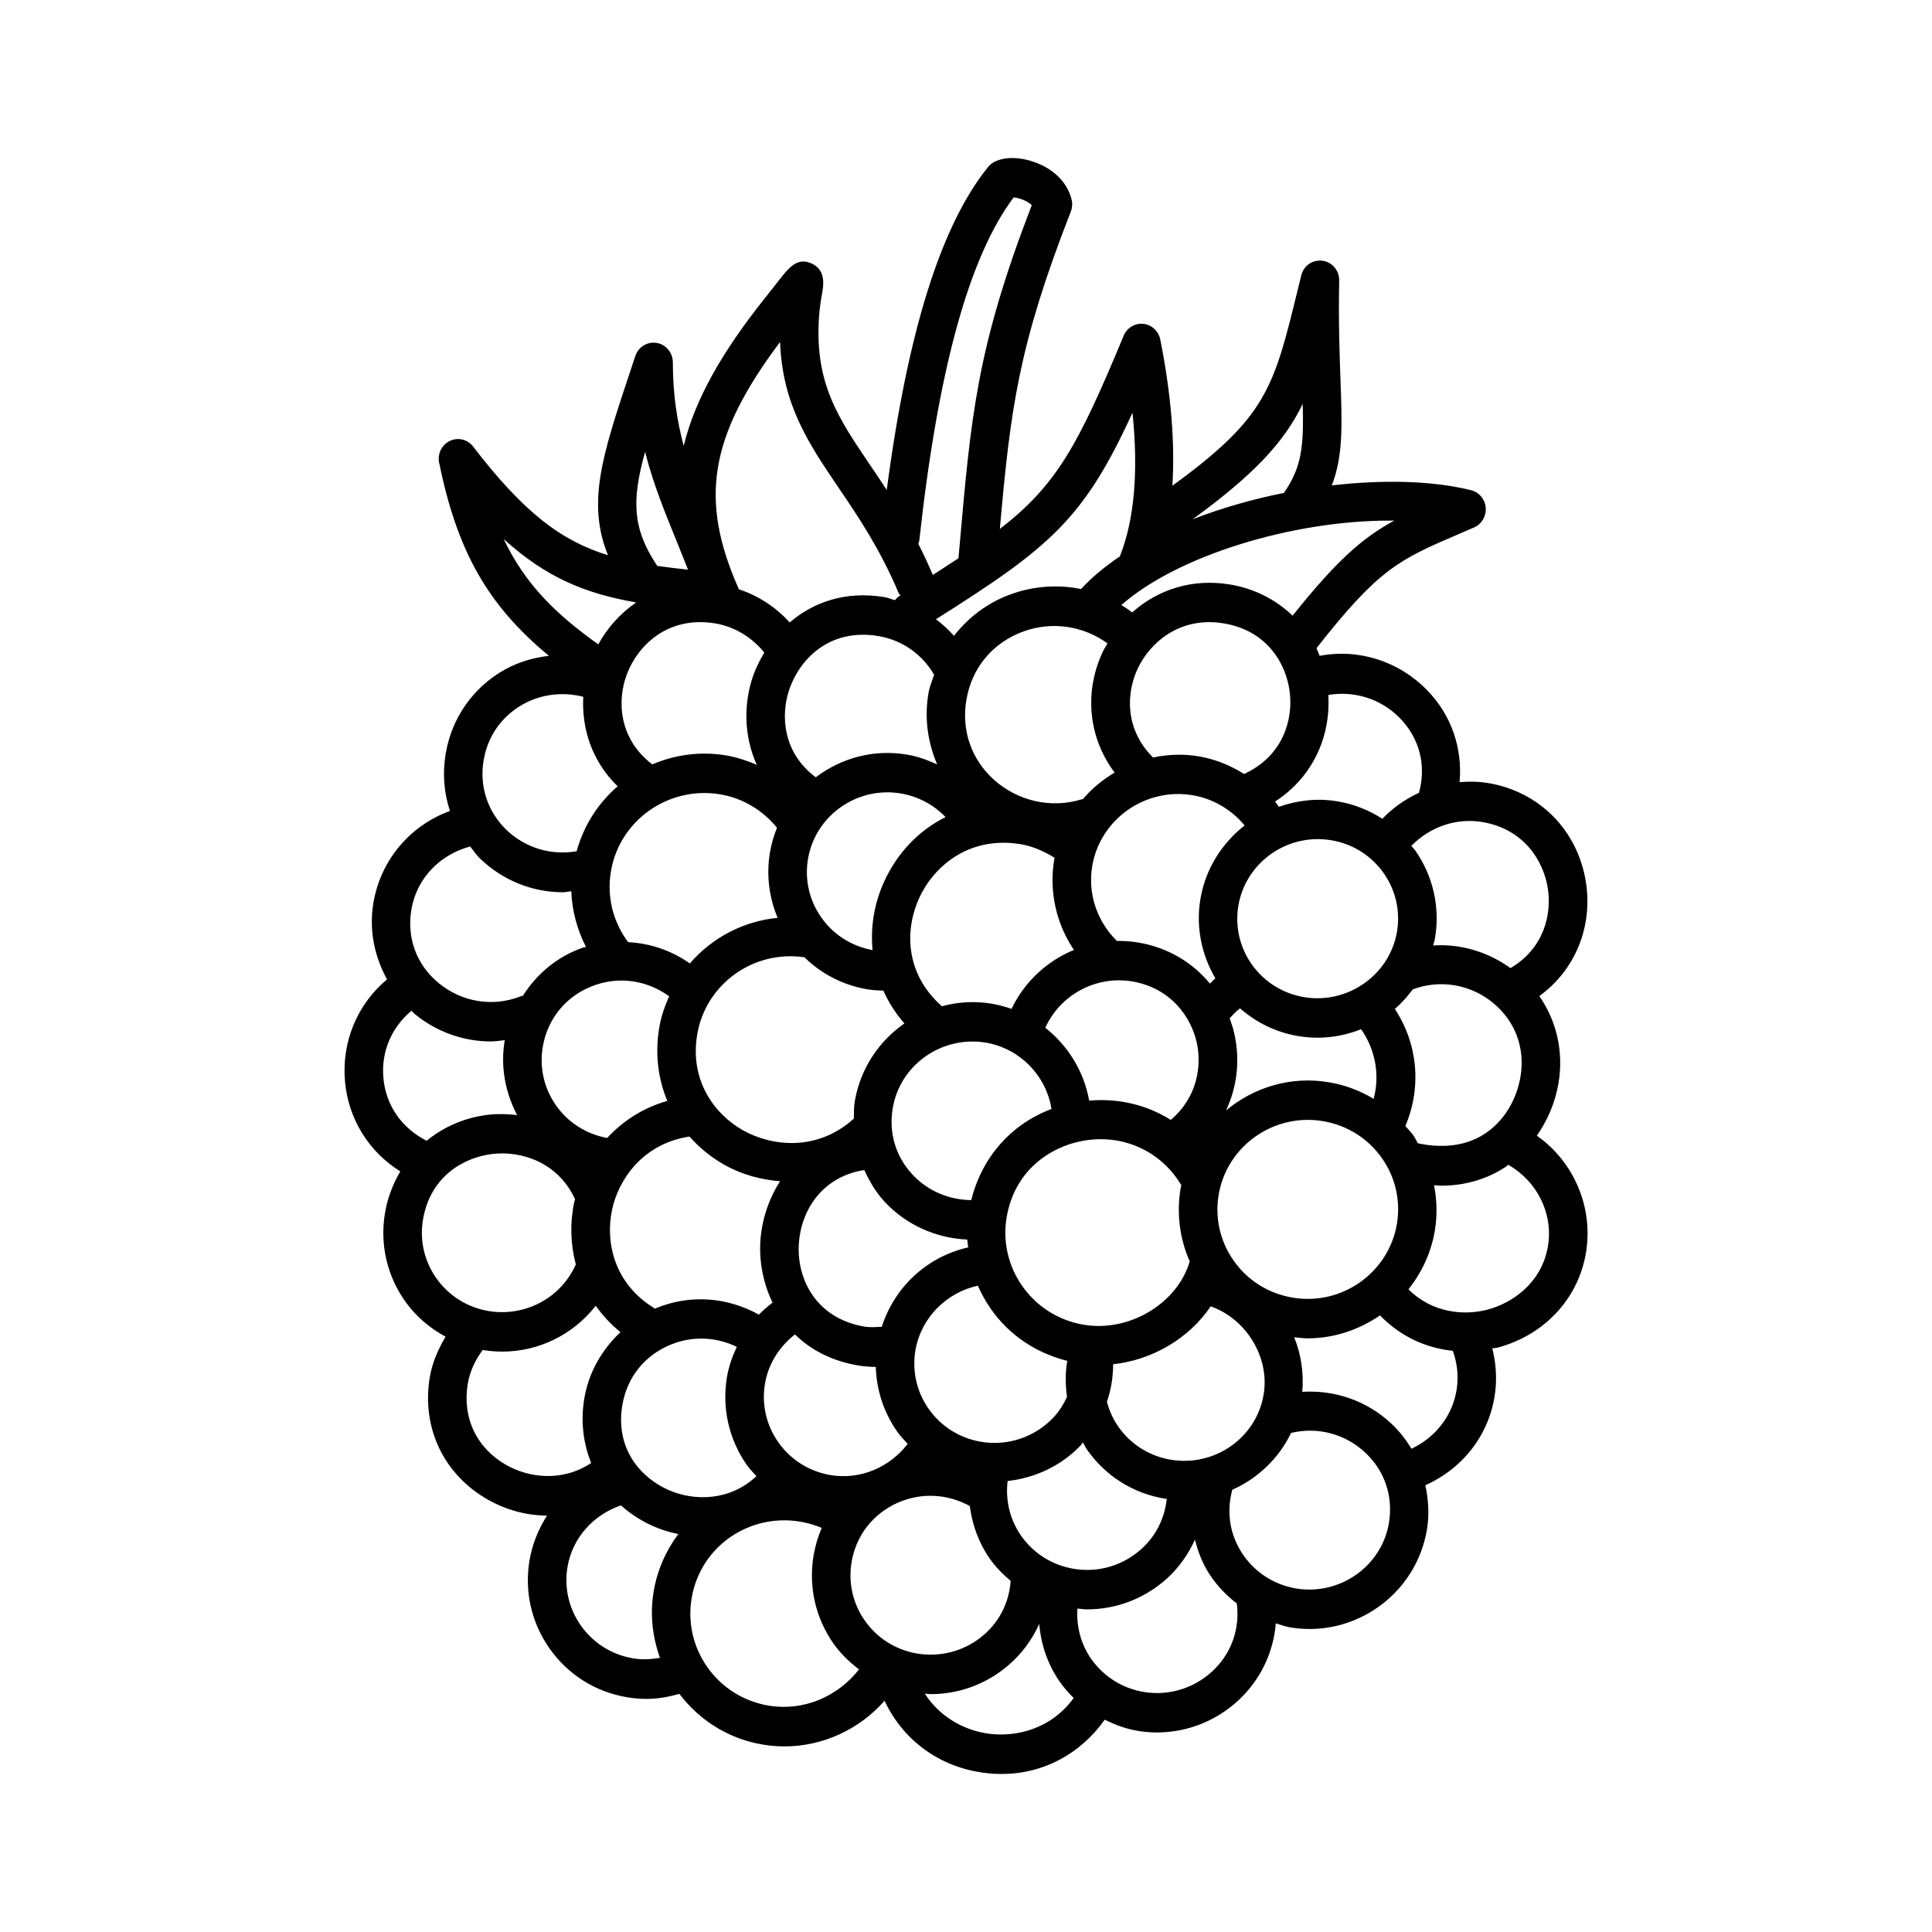 <?xml version="1.0" encoding="UTF-8"?>
<!-- Uploaded to: SVG Repo, www.svgrepo.com, Generator: SVG Repo Mixer Tools -->
<svg fill="#000000" width="800px" height="800px" version="1.1" viewBox="144 144 512 512" xmlns="http://www.w3.org/2000/svg">
 <path d="m551.28 444.97c2.82-4.055 4.867-8.75 5.734-13.895 1.406-8.305-0.48-16.488-5.078-23.102 9.438-6.856 14.234-18.285 12.332-30.27-2.16-13.652-12.324-23.93-25.875-26.18-2.539-0.418-5.078-0.453-7.586-0.246 0.789-8.953-2.117-17.734-8.637-24.398-7.562-7.742-18.199-11.023-28.465-9.082-0.273-0.672-0.504-1.367-0.82-2.016 16.473-21 21.816-23.441 37.59-30.203l4.156-1.789c2.023-0.875 3.273-2.984 3.098-5.231-0.176-2.242-1.75-4.117-3.883-4.648-10.184-2.535-23.281-2.84-36.898-1.27 3.004-7.801 2.734-15.879 2.297-27.941-0.246-6.891-0.562-15.461-0.344-26.309 0.059-2.656-1.84-4.934-4.414-5.285-2.731-0.324-5.012 1.336-5.644 3.898l-0.969 3.945c-6.324 25.902-8.266 33.664-33.18 51.777 0.68-11.168-0.246-23.875-3.211-38.742-0.441-2.242-2.277-3.926-4.5-4.156-2.191-0.242-4.332 1.059-5.203 3.152-12.035 28.984-17.68 39.469-32.812 51.211 2.82-31.746 4.852-48.371 18.809-84.121 0.395-1.023 0.469-2.156 0.195-3.223-0.969-3.898-3.812-7.144-8.012-9.141-3.305-1.57-8.52-2.742-12.367-0.84-0.664 0.328-1.254 0.797-1.727 1.379-12.551 15.539-21.34 43.719-26.867 85.605-1.48-2.266-2.938-4.434-4.348-6.508-8.586-12.672-14.785-21.824-13.602-39.328 0.18-2.742 0.574-4.887 0.828-6.312 0.348-1.969 1.078-6.074-2.734-7.844-3.871-1.805-6.121 1.094-8.977 4.766l-3.316 4.207c-11.719 14.68-18.707 27.18-21.664 39.336-1.758-6.629-2.875-13.637-2.875-22.133 0-2.555-1.809-4.734-4.277-5.152-2.473-0.418-4.863 1.055-5.668 3.477l-1.578 4.746c-7.211 21.633-11.273 34.188-5.668 48.031-12.332-3.793-22.227-11.195-35.727-28.781-1.465-1.918-4.031-2.527-6.172-1.508-2.152 1.023-3.332 3.426-2.84 5.809 4.769 23.297 12.758 37.668 29.09 51.141-4.019 0.492-7.984 1.594-11.668 3.641-8.367 4.66-14.082 12.781-15.688 22.277-0.883 5.25-0.453 10.422 1.129 15.203-10.5 3.824-18.355 12.93-20.285 24.34-1.215 7.211 0.262 14.211 3.613 20.285-7.848 6.555-12.062 16.516-11.148 26.992 0.875 10.055 6.367 18.738 14.664 23.891-1.934 3.293-3.375 6.969-4.055 11.012-1.387 8.191 0.473 16.461 5.223 23.266 2.848 4.082 6.59 7.238 10.828 9.539-1.965 3.32-3.535 6.856-4.176 10.68-2.254 13.406 3.656 25.871 15.441 32.527 4.977 2.805 10.332 4.172 15.625 4.211-2.273 3.535-3.91 7.516-4.641 11.836-1.387 8.191 0.48 16.461 5.231 23.266 4.891 7.012 12.234 11.645 20.656 13.035 1.719 0.289 3.445 0.434 5.184 0.434 2.922 0 5.812-0.535 8.637-1.336 5.453 7.16 13.203 11.965 22.129 13.441 1.906 0.316 3.82 0.48 5.715 0.48 10.152 0 19.844-4.484 26.531-12.09 4.891 10.434 14.531 17.59 26.449 19.098 1.562 0.203 3.109 0.297 4.625 0.297 11.082 0 20.879-5.379 27.281-14.383 2.746 1.355 5.633 2.449 8.746 2.961 1.707 0.289 3.422 0.422 5.113 0.422 8.457 0 16.68-3.43 22.711-9.637 5.184-5.332 8.176-12.102 8.766-19.277 1.25 0.371 2.465 0.848 3.769 1.062 1.75 0.289 3.473 0.434 5.176 0.434 15.121-0.012 28.516-10.941 31.102-26.34 0.684-4.039 0.379-7.969-0.414-11.758 6.922-3.102 12.641-8.48 15.875-15.473 3.078-6.644 3.613-13.863 1.859-20.797 0.465-0.102 0.918-0.059 1.387-0.188 12.41-3.324 21.398-12.953 23.434-25.129 2.023-12.078-3.227-24.184-13.016-31.051zm-31.543 2.012c-0.402-0.676-0.699-1.402-1.152-2.051-0.641-0.918-1.438-1.672-2.156-2.516 4.363-10.227 3.324-21.781-2.777-31.031 1.773-1.516 3.324-3.289 4.731-5.18 7.231-2.734 15.422-1.375 21.457 3.715 5.777 4.836 8.363 11.898 7.109 19.383-1.078 6.398-4.527 11.922-9.477 15.164-4.812 3.168-10.934 3.953-17.734 2.516zm-146.58 126.45c-3.16-4.523-4.394-10.004-3.481-15.453 1.188-7.059 5.633-12.781 12.188-15.715 6.297-2.812 13.297-2.371 19.141 0.852 0.648 4.938 2.336 9.707 5.262 13.898 1.586 2.277 3.516 4.203 5.57 5.945-0.402 5.527-2.812 10.57-7.07 14.262-4.863 4.219-11.273 6.027-17.625 5.004-5.727-0.953-10.695-4.078-13.984-8.793zm-64.223-57.102c1.234-7.309 5.875-13.121 12.746-15.957 5.856-2.422 12.148-2.082 17.582 0.555-1.176 2.535-2.133 5.18-2.606 7.996-1.375 8.191 0.48 16.461 5.231 23.266 0.766 1.098 1.699 2.031 2.574 3.012-6.953 6.555-16.402 6.723-23.367 3.629-7.172-3.18-14.133-10.766-12.16-22.5zm-2.754-51.637c1.656-7.965 8.066-17.602 20.539-19.496 2.57 2.898 5.637 5.457 9.246 7.488 4.715 2.664 9.738 3.934 14.758 4.363-3.125 4.875-4.883 10.473-5.219 15.891-0.332 5.359 0.73 11.09 3.223 16.281-1.285 0.988-2.508 2.016-3.617 3.176-8.316-4.629-18.164-5.465-27.258-1.715-0.086 0.035-0.152 0.102-0.238 0.137-11.047-6.629-13.172-17.809-11.434-26.125zm3.981-142.11c2.875-7.477 10.734-15.426 23.336-13.383 5.188 0.867 9.801 3.699 13.055 7.754-1.18 1.977-2.223 4.012-2.957 6.121-2.519 7.219-2.543 15.871 0.957 23.617-2.594-1.113-5.289-2.019-8.152-2.5-6.887-1.152-13.586-0.156-19.543 2.383-9.008-6.894-9.34-17.117-6.695-23.992zm81.391 0.23c-0.535 1.633-1.215 3.195-1.508 4.938-1.125 6.641-0.156 13.039 2.316 18.836-2.551-1.184-5.199-2.144-8.031-2.613-8.879-1.5-17.477 0.969-24.137 6.016-8.762-6.523-9.391-16.469-6.973-23.418 2.715-7.809 10.531-16.164 23.539-14.012 6.332 1.055 11.613 4.809 14.793 10.254zm94.223 4.457c0.953 7.438-1.727 17.062-12.07 21.844-3.652-2.277-7.691-3.953-12.055-4.68-4.137-0.695-8.203-0.5-12.09 0.309-7.531-7.547-7.113-17.043-4.055-23.559 3.168-6.75 11.07-13.926 22.789-11.984 11.434 1.898 16.523 10.582 17.48 18.07zm22.258 107.93c-3.602-2.141-7.57-3.68-11.836-4.383-10.172-1.734-19.93 1.367-27.281 7.457 2.906-6.191 3.793-13.266 2.176-20.41-0.312-1.387-0.746-2.711-1.219-4.012 0.883-0.891 1.684-1.867 2.684-2.59 0.016-0.016 0.023-0.035 0.047-0.047 4.336 3.785 9.582 6.383 15.418 7.356 1.734 0.289 3.473 0.434 5.176 0.434 4.027 0 7.906-0.82 11.512-2.254 3.809 5.477 4.996 12.125 3.324 18.449zm-179.26-17.074c2.254-13.359 14.93-22.434 28.406-20.43 4.559 4.453 10.34 7.426 16.793 8.504 1.387 0.223 2.75 0.289 4.121 0.328 1.402 3.098 3.246 6.031 5.586 8.695-6.742 4.691-11.684 11.957-13.156 20.66-0.258 1.531-0.211 3.043-0.246 4.566-9.875 8.918-21.98 7.254-29.391 3.09-7.234-4.078-14.223-12.898-12.113-25.414zm132.36 2.09c1.402 6.168 0.195 14.605-6.867 20.57-6.297-3.965-13.809-5.785-21.629-5.109-1.355-7.719-5.602-14.547-11.621-19.305 3.891-8.641 13.297-13.871 22.938-12.297 10.355 1.727 15.672 9.469 17.18 16.141zm-83.453 75.406c-1.496 0.059-2.992 0.195-4.492-0.039-12.891-2.144-18.078-12.59-17.488-21.98 0.551-8.812 6.176-17.785 17.348-19.531 1.387 3.031 3.078 5.934 5.426 8.449 5.723 6.144 13.645 9.621 21.859 9.98 0.035 0.699 0.18 1.379 0.258 2.074-10.844 2.441-19.5 10.41-22.91 21.047zm23.715-33.578c-5.856-0.051-11.488-2.398-15.543-6.731-4.5-4.82-6.367-11.094-5.269-17.637 1.945-11.508 12.988-19.242 24.574-17.383 9.129 1.516 16.117 8.793 17.496 17.602-10.707 4.023-18.449 12.793-21.258 24.148zm10.66-50.676c-1.691-0.594-3.441-1.078-5.262-1.379-4.543-0.766-9.008-0.441-13.195 0.672-10.004-8.852-9.684-20.57-6.039-28.602 3.656-8.066 12.852-16.617 26.883-14.344 3.269 0.543 6.277 1.898 9.055 3.617-0.023 0.145-0.09 0.273-0.117 0.418-1.422 8.508 0.535 17.027 5.219 24-7.152 2.926-13.105 8.449-16.543 15.617zm-17.473-50.828c-6.961 3.477-12.727 9.309-16.277 17.113-2.707 5.945-3.633 12.152-3.066 18.137-5.566-1.023-10.414-4.086-13.633-8.715-3.16-4.523-4.394-10.004-3.481-15.438 1.93-11.496 12.977-19.285 24.57-17.367 4.578 0.773 8.738 2.988 11.887 6.269zm-47.859 150.16c0.883-5.238 3.785-9.812 7.949-13.055 4.125 4.031 9.703 7.055 16.883 8.242 1.508 0.25 3.027 0.344 4.539 0.371 0.168 6.098 2.102 12.016 5.656 17.113 0.832 1.195 1.828 2.215 2.797 3.269-4.742 6.203-12.48 9.559-20.363 8.293-5.723-0.957-10.691-4.082-13.984-8.805-3.156-4.527-4.394-10.008-3.477-15.43zm57.328 15.406c-5.723-0.957-10.691-4.082-13.984-8.797-3.16-4.523-4.383-10.004-3.481-15.426 1.449-8.574 8.184-15.355 16.559-17.16 0.926 2.121 2.062 4.172 3.41 6.109 4.906 7.039 12.09 11.77 20.324 13.824-0.016 0.07-0.066 0.133-0.082 0.207-0.527 3.152-0.438 6.289-0.035 9.371-0.957 1.984-2.117 3.891-3.707 5.547-4.922 5.117-12.031 7.473-19.004 6.324zm27.234-31.016c-6.711-1.117-12.539-4.781-16.418-10.328-3.707-5.324-5.164-11.773-4.098-18.168 2.106-12.473 11.617-18.617 19.828-20.188 10.723-2.106 21.062 2.539 26.465 11.707 0.004 0.012 0.016 0.016 0.023 0.023-0.051 0.25-0.156 0.48-0.203 0.73-1.125 6.664-0.262 13.375 2.41 19.426-3.269 11.117-15.945 18.777-28.008 16.797zm79.461-119.62c3.148 4.523 4.383 10.004 3.473 15.438-1.945 11.508-13.074 19.242-24.566 17.359-5.723-0.957-10.691-4.082-13.996-8.805-3.148-4.523-4.383-10.004-3.481-15.426 1.75-10.328 10.809-17.66 21.039-17.66 1.164 0 2.348 0.098 3.535 0.289 5.723 0.953 10.691 4.07 13.996 8.805zm-48.625 6.785c-1.234 7.336 0.258 14.672 3.965 21.027-0.527 0.402-0.934 0.953-1.438 1.387-4.676-5.688-11.281-9.609-19.051-10.898-1.879-0.312-3.754-0.441-5.613-0.414-5.273-5.203-7.758-12.531-6.535-19.84 2.106-12.434 14.043-20.836 26.551-18.781 5.516 0.918 10.344 3.82 13.84 8.012-5.977 4.695-10.367 11.461-11.719 19.508zm-24.617-67.742c-0.402 0.719-0.863 1.387-1.223 2.144-5.106 10.863-3.785 22.895 3.102 32.086-3.18 1.879-6.019 4.238-8.434 7.062-0.109 0.023-0.223-0.004-0.336 0.031-8 2.488-16.906 0.492-23.234-5.219-5.977-5.402-8.637-13.09-7.285-21.098 1.449-8.609 6.992-15.242 15.203-18.203 7.656-2.75 15.883-1.395 22.207 3.195zm-102.75 39.977c6.074 1.012 11.332 4.195 15.16 8.879-0.832 2.066-1.48 4.231-1.867 6.516-0.996 5.945-0.246 11.922 2.031 17.355-9.133 0.887-17.406 5.285-23.262 12.086-4.867-3.426-10.453-5.344-16.344-5.633-4.062-5.438-5.699-12.09-4.566-18.793 2.273-13.52 15.246-22.621 28.848-20.41zm-13.426 53.535c-1.164 2.629-2.125 5.379-2.625 8.34-1.16 6.879-0.309 13.496 2.137 19.402-6.262 1.762-11.684 5.199-15.941 9.812-5.547-1.031-10.375-4.086-13.586-8.691-3.16-4.523-4.387-10.004-3.477-15.453 1.305-7.754 6.555-13.91 14.031-16.438 6.75-2.309 13.898-1.012 19.461 3.027zm107.23 151.73c-5.723-0.957-10.68-4.082-13.984-8.805-2.957-4.258-4.156-9.355-3.547-14.461 7.246-0.812 14.117-3.977 19.324-9.391 0.246-0.258 0.398-0.574 0.637-0.836 0.371 0.621 0.645 1.281 1.062 1.879 4.883 6.996 12.223 11.633 20.645 13.023 0.172 0.031 0.336 0.016 0.508 0.047-0.543 5.066-2.769 9.699-6.656 13.227-4.91 4.465-11.441 6.402-17.988 5.316zm25.77-28.902c-5.723-0.945-10.68-4.07-13.977-8.785-1.414-2.023-2.383-4.258-3.004-6.578 1.098-3.184 1.629-6.523 1.648-9.949 10.461-1.137 20.105-6.852 25.859-15.34 9.336 3.269 15.668 13.422 14.035 23.301-1.895 11.496-12.934 19.258-24.562 17.352zm16.555-52.836c-3.562-5.098-4.949-11.266-3.926-17.383 1.953-11.602 12.125-19.852 23.633-19.852 1.309 0 2.641 0.105 3.969 0.328 6.434 1.074 12.012 4.578 15.723 9.895 3.551 5.09 4.934 11.254 3.914 17.359-2.188 12.938-14.602 21.719-27.609 19.527-6.426-1.066-12.008-4.574-15.703-9.875zm65.871-116.18c11.098 1.84 16.281 10.273 17.426 17.543 1.098 6.914-1.012 15.965-9.875 21.18-6.066-4.348-13.262-6.484-20.516-6 0.145-0.637 0.383-1.223 0.492-1.875 1.395-8.203-0.469-16.469-5.215-23.281-0.312-0.449-0.719-0.797-1.055-1.223 4.824-4.941 11.727-7.492 18.742-6.344zm-21.805-27.562c5.297 5.414 7.074 12.605 5.098 19.828-3.613 1.664-6.934 3.965-9.715 6.887-3.57-2.312-7.598-3.914-11.934-4.629-5.387-0.91-10.637-0.242-15.473 1.457-0.336-0.469-0.672-0.945-1.031-1.395 9.547-6.133 14.82-16.66 14.121-28.25 6.824-1.141 13.859 0.93 18.934 6.102zm-1.461-52.301c-8.387 4.535-15.27 10.57-26.934 25.191-4.414-4.231-10.082-7.188-16.625-8.273-9.801-1.621-19.02 1.246-25.879 7.402-0.926-0.707-1.891-1.355-2.875-1.953 14.957-13.16 45.414-22.375 71.047-22.375 0.414-0.008 0.836 0.004 1.266 0.008zm-24.254-30.938c0.309 11.113-0.242 16.828-4.996 23.598-8.324 1.664-16.539 4.012-24.18 6.984 16.379-11.938 24.242-20.438 29.176-30.582zm-45.113 2.332c1.598 15.547 0.508 28.254-3.285 37.91-0.02 0.051-0.012 0.102-0.023 0.152-3.945 2.66-7.457 5.543-10.324 8.676-6.055-1.234-12.473-0.84-18.574 1.367-6.176 2.223-11.273 6.117-15.105 11.035-1.441-1.629-3.043-3.102-4.777-4.398 30.156-19.031 39.168-26.473 52.09-54.742zm-56.508 33.957c4.969-45.367 13.164-75.18 25.008-91.004 1.441 0.105 3.68 0.918 4.801 2.062-14.508 37.684-16.07 55.461-19.121 90.227l-0.301 3.336c-2.109 1.402-4.375 2.871-6.797 4.414-1.25-2.922-2.535-5.684-3.848-8.242 0.082-0.273 0.223-0.504 0.258-0.793zm-36.887-52.695c0.613 16.66 7.598 26.957 15.527 38.652 5.113 7.535 10.902 16.086 15.859 27.789 0.121 0.281 0.332 0.48 0.492 0.73-0.121 0.074-0.227 0.141-0.348 0.223-0.438 0.277-0.762 0.66-1.09 1.031-0.934-0.246-1.809-0.645-2.766-0.805-10.445-1.738-18.922 1.395-25.125 6.707-3.664-4.051-8.281-7.07-13.461-8.785-10.516-23.68-7.973-40.336 10.91-65.543zm-35.77 29.117c2.117 8.387 5.195 15.93 8.523 24.078 0.918 2.262 1.906 4.762 2.871 7.199-0.09-0.016-0.16-0.07-0.25-0.082-2.812-0.297-5.414-0.613-7.926-0.973-6.562-9.824-6.828-17.234-3.219-30.223zm-37.488 23.086c11.332 10.328 21.816 14.48 34.949 16.793 0.031 0.035 0.039 0.07 0.07 0.105-4.231 2.922-7.598 6.785-9.941 11.035-11.039-7.883-19.25-15.703-25.078-27.934zm-5.301 58.656c1.078-6.43 4.812-11.715 10.504-14.879 4.867-2.707 10.594-3.301 15.906-1.953-0.453 8.16 2.102 16.906 9.109 23.723-5.141 4.434-8.961 10.324-10.871 17.211-6.715 1.164-13.613-0.84-18.637-5.699-4.977-4.82-7.168-11.523-6.012-18.402zm-19.145 39.543c1.402-8.281 7.582-14.574 15.582-16.703 0.84 1.055 1.562 2.188 2.555 3.144 6.035 5.844 13.922 8.988 22.016 8.988 0.742 0 1.48-0.207 2.223-0.258 0.188 5.144 1.559 10.168 3.891 14.758-0.215 0.066-0.43 0.051-0.645 0.121-6.934 2.352-12.348 6.984-16.086 12.82-0.168 0.051-0.336 0.023-0.504 0.098-7.309 2.961-15.688 1.613-21.852-3.516-5.84-4.832-8.449-11.93-7.18-19.453zm-7.426 44.582c-0.609-7.039 2.238-13.387 7.461-17.773 0.258 0.23 0.422 0.527 0.695 0.75 5.848 4.867 13.07 7.406 20.344 7.406 1.23 0 2.449-0.207 3.672-0.352-0.004 0.016-0.012 0.023-0.012 0.035-1.16 6.879 0.086 13.75 3.289 19.824-2.5-0.281-5.059-0.379-7.703-0.07-6.266 0.746-11.789 3.219-16.277 6.879-6.512-3.289-10.824-9.285-11.469-16.699zm10.496 37.59c1.93-11.445 10.781-16.488 18.43-17.391 7.203-0.848 17.156 1.848 21.871 11.98-0.059 0.25-0.156 0.473-0.211 0.73-1.184 5.688-0.988 11.324 0.422 16.559-3.926 8.887-13.383 13.922-23.051 12.375-5.723-0.957-10.691-4.082-13.984-8.805-3.156-4.535-4.391-10.016-3.477-15.449zm11.875 43.488c0.551-3.258 1.977-6.273 3.945-8.934 1.75 0.289 3.481 0.434 5.199 0.434 9.75 0 18.836-4.555 24.766-12.152 1.844 2.574 4 4.953 6.559 6.992-4.902 4.621-8.414 10.605-9.582 17.531-1.027 6.102-0.281 11.941 1.812 17.148-7.844 5.215-16.738 3.785-22.41 0.586-7.949-4.484-11.801-12.574-10.289-21.605zm43.883 72.801c-5.719-0.945-10.68-4.07-13.98-8.797-3.16-4.523-4.387-10.004-3.477-15.438 1.289-7.68 6.812-13.789 14.148-16.309 2.449 2.176 5.269 4.039 8.484 5.477 2.106 0.938 4.375 1.637 6.731 2.117-3.293 4.414-5.582 9.574-6.535 15.23-1.012 6-0.316 11.992 1.672 17.582-2.328 0.387-4.691 0.527-7.043 0.137zm35.938 12.535c-6.707-1.117-12.539-4.769-16.402-10.316-3.715-5.324-5.176-11.785-4.098-18.176 1.289-7.672 5.984-14.152 12.883-17.773 6.758-3.547 14.68-3.754 21.59-0.855-0.977 2.301-1.723 4.746-2.156 7.316-1.375 8.203 0.48 16.469 5.231 23.281 1.895 2.715 4.246 4.949 6.805 6.898-5.59 7.215-14.672 11.117-23.852 9.625zm58.324 7.434c-5.961-0.754-12.797-4.027-17.027-10.625 0.527 0.023 1.059 0.133 1.578 0.133 7.531 0 14.879-2.707 20.707-7.777 3.477-3.012 6.188-6.727 8.035-10.828 0.465 5.441 2.231 10.711 5.43 15.301 1.098 1.578 2.363 2.992 3.699 4.324-5.949 8.219-15.16 10.402-22.422 9.473zm59.969-17.332c-4.926 5.059-11.98 7.418-18.934 6.266-5.723-0.957-10.691-4.082-13.996-8.805-2.734-3.934-3.93-8.594-3.621-13.305 0.863 0.07 1.734 0.215 2.59 0.215 7.793 0 15.305-2.887 21.219-8.258 3.18-2.898 5.594-6.402 7.336-10.211 0.711 2.754 1.656 5.453 3.113 7.961 2.062 3.559 4.836 6.504 7.981 8.957 0.809 6.328-1.191 12.559-5.688 17.18zm46-38.512c-1.945 11.508-13.043 19.242-24.574 17.359-6.297-1.055-11.734-4.801-14.934-10.316-2.832-4.875-3.461-10.453-2-15.859 6.746-2.992 12.297-8.273 15.582-15.059 6.977-1.672 14.258 0.195 19.617 5.184 5.195 4.832 7.492 11.645 6.309 18.691zm16.293-29.93c-2.121 4.566-5.82 8.121-10.324 10.246-1.48-2.422-3.231-4.711-5.402-6.731-6.523-6.066-15.004-8.883-23.527-8.352 0.422-5.012-0.312-9.961-2.156-14.469 1.195 0.125 2.387 0.297 3.566 0.297 7.019 0 13.629-2.277 19.191-6.086 5.223 5.426 11.961 8.645 19.285 9.383 1.855 5.148 1.688 10.672-0.633 15.711zm25.844-43.418c-1.633 9.656-9.309 15.004-15.961 16.785-6.219 1.652-14.691 0.938-21.008-5.375 3.492-4.383 6.012-9.633 6.996-15.539 0.684-4.062 0.551-8.117-0.207-12.047 0.605 0.031 1.258 0.133 1.844 0.133 7.617 0 13.312-2.473 17.113-4.973 0.25-0.168 0.449-0.402 0.699-0.574 7.617 4.324 11.984 12.898 10.523 21.59z"/>
</svg>